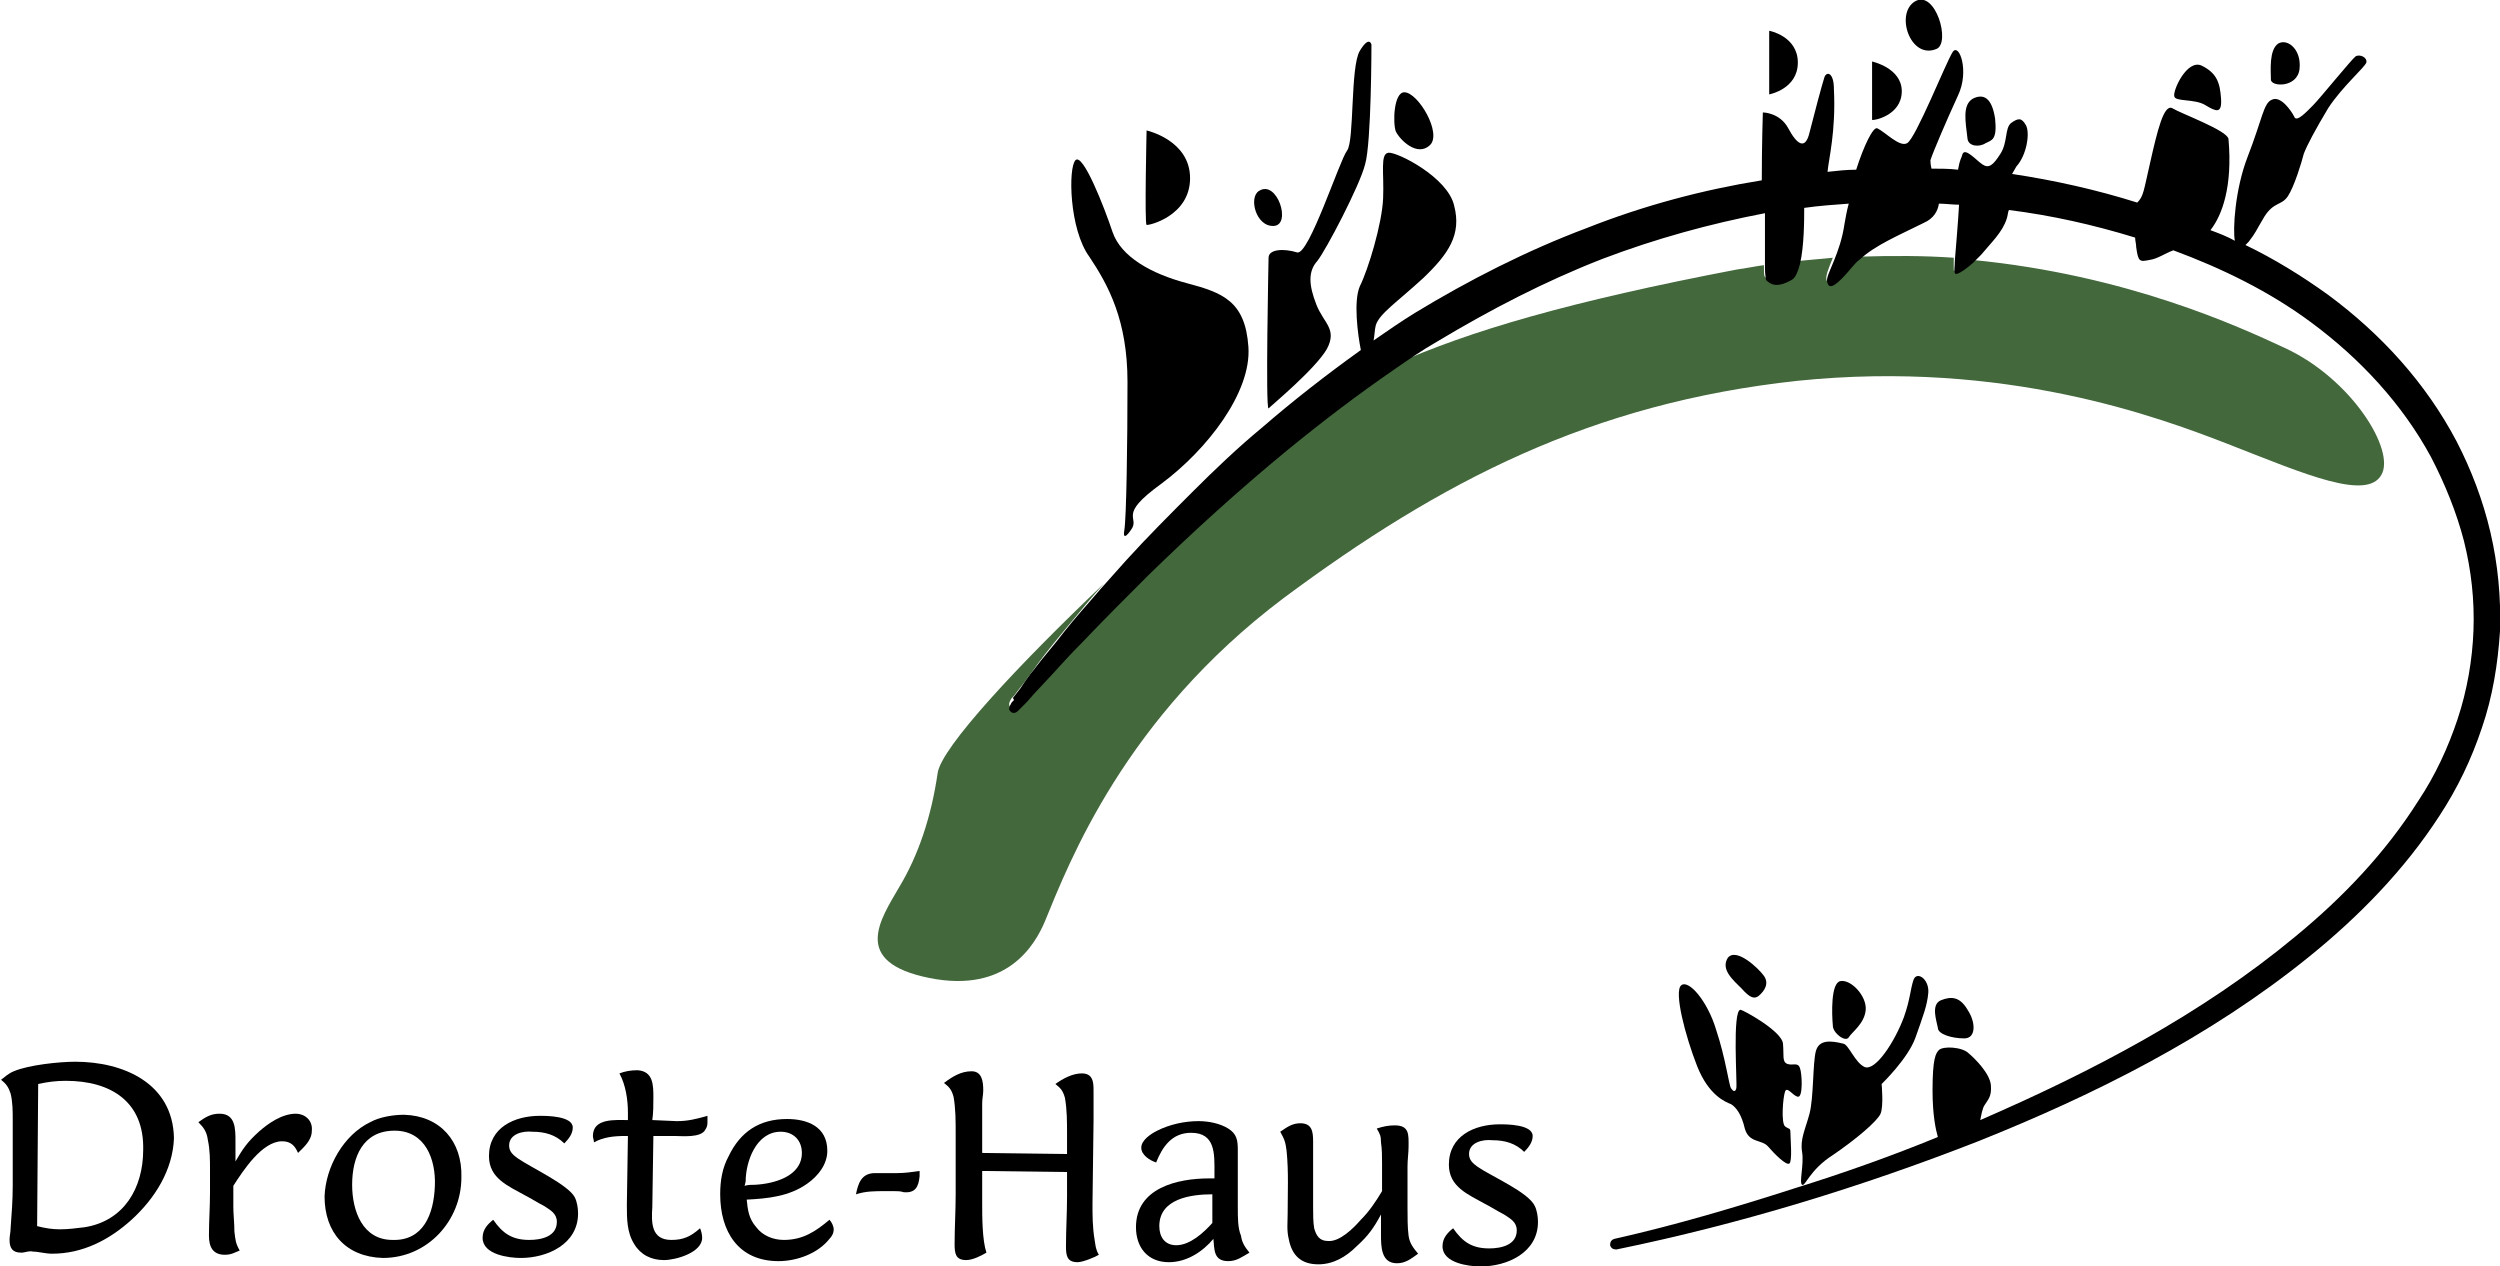 <?xml version="1.0" encoding="utf-8"?>
<!-- Generator: Adobe Illustrator 28.2.0, SVG Export Plug-In . SVG Version: 6.00 Build 0)  -->
<svg version="1.1" id="Ebene_1" xmlns="http://www.w3.org/2000/svg" xmlns:xlink="http://www.w3.org/1999/xlink" x="0px" y="0px"
	 viewBox="0 0 235.7 119.4" style="enable-background:new 0 0 235.7 119.4;" xml:space="preserve">
<style type="text/css">
	.st0{clip-path:url(#SVGID_00000141435274672508997320000008472011492693386418_);fill:#42683C;}
	.st1{clip-path:url(#SVGID_00000141435274672508997320000008472011492693386418_);}
</style>
<g>
	<defs>
		<rect id="SVGID_1_" width="235.7" height="119.4"/>
	</defs>
	<clipPath id="SVGID_00000060709393371096612490000007154303708722838150_">
		<use xlink:href="#SVGID_1_"  style="overflow:visible;"/>
	</clipPath>
	<path style="clip-path:url(#SVGID_00000060709393371096612490000007154303708722838150_);fill:#42683C;" d="M215.4,32.8
		c-4.3-2-14.9-6.9-29.5-8.3c-0.8,0.8-1.7,1.4-1.7,0.9c0-0.1,0-0.5,0-1.1c-2.8-0.2-5.8-0.2-9-0.1c-0.2,0.2-0.5,0.4-0.7,0.7
		c-1.5,1.8-2.1,2.1-2.3,1.5c-0.1-0.4,0.2-1.1,0.6-2.1c-1.1,0.1-2.1,0.2-3.2,0.3c-0.2,0.7-0.4,1.3-0.8,1.5c-1.3,0.8-2,0.4-2.4,0
		c-0.1-0.1-0.1-0.5-0.1-1.1c-0.8,0.1-1.7,0.3-2.5,0.4c-15.7,3-25.3,5.8-32.4,9c-3.5,2.4-6.9,5-10.2,7.7c-4.5,3.7-8.9,7.7-13.1,11.8
		c-2.1,2.1-4.2,4.2-6.2,6.3c-1,1.1-2,2.2-3,3.2l-1.5,1.6l-0.7,0.8l-0.4,0.4l-0.2,0.2l-0.1,0.1c0,0-0.5,0.5-0.8,0.1
		c-0.2-0.3,0.2-0.8,0.2-0.8l0.2-0.2l0.3-0.4l0.7-0.9c0.4-0.6,0.9-1.2,1.3-1.8c0.9-1.2,1.8-2.3,2.8-3.5c1.1-1.3,2.2-2.7,3.4-4
		c-8,7.6-15.4,15.5-15.7,17.9c-0.6,4.1-1.8,7.7-3.6,10.7c-1.8,3.1-4.6,7.1,2.8,8.6c7.4,1.5,10-3.2,10.9-5.3
		c2.3-5.6,7.5-19.2,22.5-30.5C135.8,45.4,150,38,169.5,35.9c19.5-2,34,3.4,40.9,6.1c6.9,2.7,12.7,5.2,14.1,2.8
		C225.9,42.5,221.7,35.7,215.4,32.8"/>
	<path style="clip-path:url(#SVGID_00000060709393371096612490000007154303708722838150_);" d="M7.1,100.1c-1.5,0-4.4,0.3-5.8,0.9
		c-0.5,0.2-0.8,0.5-1.2,0.8c0.5,0.4,0.7,0.7,0.9,1.3c0.2,0.8,0.2,1.7,0.2,2.5c0,0.3,0,0.6,0,0.9l0,5.3c0,1.3-0.1,2.7-0.2,4
		c0,0.4-0.1,0.7-0.1,1.1c0,0.8,0.3,1.2,1.1,1.2c0.4,0,0.7-0.2,1.1-0.1c0.5,0,1.2,0.2,1.8,0.2c2.9,0,5.4-1.3,7.5-3.2
		c2.2-2,3.9-4.7,4-7.7C16.3,102.1,11.6,100.1,7.1,100.1 M8,115.7c-0.8,0.1-1.6,0.2-2.3,0.2c-0.8,0-1.4-0.1-2.2-0.3l0.1-13.4
		c0.9-0.2,1.7-0.3,2.6-0.3c4.3,0,7.4,2,7.3,6.5C13.5,112,11.7,115.1,8,115.7"/>
	<path style="clip-path:url(#SVGID_00000060709393371096612490000007154303708722838150_);" d="M27.9,105c-1.3,0-2.6,0.9-3.5,1.7
		c-1.1,1-1.5,1.6-2.2,2.8l0-1.9c0-1.2,0-2.6-1.5-2.6c-0.8,0-1.3,0.3-2,0.8c0.5,0.5,0.8,0.9,0.9,1.7c0.2,0.9,0.2,1.9,0.2,2.8l0,2.1
		c0,1.4-0.1,2.7-0.1,4.1c0,1.1,0.4,1.8,1.5,1.8c0.6,0,0.9-0.2,1.4-0.4c-0.4-0.7-0.4-1-0.5-1.8c0-0.8-0.1-1.6-0.1-2.3l0-2
		c0.9-1.4,2.7-4.2,4.6-4.2c0.8,0,1.2,0.4,1.5,1.1c0.6-0.6,1.3-1.2,1.3-2.1C29.5,105.6,28.7,105,27.9,105"/>
	<path style="clip-path:url(#SVGID_00000060709393371096612490000007154303708722838150_);" d="M38.1,105.1c-1,0-2.3,0.2-3.2,0.7
		c-2.5,1.2-4.2,4.2-4.3,7c0,3.4,2,5.7,5.5,5.8c4.2,0,7.4-3.5,7.4-7.6C43.6,107.6,41.5,105.2,38.1,105.1 M37,116.9
		c-2.8,0-3.8-2.7-3.8-5.2c0-2.6,1-5.1,4-5.1c2.9,0,3.9,2.7,3.8,5.2C40.9,114.5,39.9,117,37,116.9"/>
	<path style="clip-path:url(#SVGID_00000060709393371096612490000007154303708722838150_);" d="M48.8,109.2
		c-0.4-0.3-0.8-0.6-0.8-1.2c0-1.1,1.3-1.4,2.2-1.3c1.2,0,2.2,0.3,3,1.1c0.4-0.4,0.8-0.9,0.8-1.5c0-1.1-2.5-1.1-3.1-1.1
		c-2.4,0-4.8,1.1-4.8,3.8c0,2.1,1.8,2.8,3.4,3.7c0.6,0.3,1.2,0.7,1.8,1c0.6,0.4,1.2,0.7,1.2,1.5c0,1.4-1.5,1.7-2.6,1.7
		c-1.6,0-2.5-0.6-3.4-1.9c-0.5,0.4-1,0.9-1,1.7c0,1.6,2.5,1.9,3.6,1.9c2.5,0,5.4-1.3,5.4-4.2c0-0.5-0.1-1.1-0.3-1.5
		C53.6,111.7,50.1,110.1,48.8,109.2"/>
	<path style="clip-path:url(#SVGID_00000060709393371096612490000007154303708722838150_);" d="M61.5,105.6c0.1-0.7,0.1-1.4,0.1-2.1
		c0-1.2,0-2.5-1.5-2.6c-0.6,0-1.2,0.1-1.7,0.3c0.6,1.1,0.8,2.5,0.8,3.7l0,0.7c-1.2,0-3.3-0.2-3.3,1.5c0,0.2,0.1,0.4,0.1,0.6
		c0.9-0.5,1.9-0.6,3-0.6l0.2,0l-0.1,6.5c0,1.3,0,2.6,0.7,3.7c0.6,1,1.6,1.5,2.8,1.5c1.1,0,3.6-0.7,3.6-2.1c0-0.3-0.1-0.7-0.2-0.9
		c-0.9,0.8-1.6,1.1-2.7,1.1c-1.9,0-1.9-1.6-1.8-3.1l0.1-6.7l2,0c0.7,0,2.5,0.2,2.9-0.6c0.2-0.3,0.2-0.5,0.2-0.8l0-0.5
		c-1.1,0.3-1.8,0.5-2.9,0.5L61.5,105.6z"/>
	<path style="clip-path:url(#SVGID_00000060709393371096612490000007154303708722838150_);" d="M73.9,116.9c-1,0-2-0.4-2.6-1.2
		c-0.7-0.8-0.8-1.6-0.9-2.6c2-0.1,4-0.3,5.7-1.5c1-0.7,1.9-1.8,1.9-3.1c0-2.3-1.9-3-3.8-3c-2.6,0-4.4,1.2-5.5,3.5
		c-0.6,1.1-0.8,2.3-0.8,3.6c0,3.5,1.7,6.3,5.5,6.3c1.7,0,3.7-0.7,4.8-2.1c0.2-0.2,0.4-0.5,0.4-0.9c0-0.3-0.2-0.7-0.4-0.9
		C76.9,116.1,75.7,116.9,73.9,116.9 M70.3,111.4c0-1.9,1-4.7,3.3-4.7c1.2,0,2,0.8,2,2c0,2.2-2.6,2.9-4.4,3c-0.3,0-0.7,0-1,0.1
		L70.3,111.4z"/>
	<path style="clip-path:url(#SVGID_00000060709393371096612490000007154303708722838150_);" d="M84.6,110.6l-1.2,0
		c-0.3,0-0.6,0-0.9,0c-1.3,0-1.6,1-1.8,2c0.9-0.3,1.8-0.3,2.7-0.3l0.9,0c0.3,0,0.6,0,0.9,0.1c1.1,0.1,1.4-0.5,1.5-1.5
		c0-0.2,0-0.3,0-0.5C86,110.5,85.3,110.6,84.6,110.6"/>
	<path style="clip-path:url(#SVGID_00000060709393371096612490000007154303708722838150_);" d="M103,113.5l0.1-7.9
		c0-0.8,0-1.6,0-2.4c0-0.9,0.1-2-1.1-2c-0.9,0-1.8,0.5-2.5,1c0.5,0.4,0.7,0.6,0.9,1.3c0.2,1.1,0.2,2.3,0.2,3.4l0,1.9l-8-0.1l0-4.7
		c0-0.4,0.1-0.8,0.1-1.2c0-0.8-0.1-1.8-1.1-1.8c-1,0-1.8,0.5-2.6,1.1c0.5,0.4,0.7,0.6,0.9,1.3c0.2,1.1,0.2,2.3,0.2,3.4l0,5.8
		c0,1.6-0.1,3.1-0.1,4.7c0,0.9,0.1,1.5,1.1,1.5c0.6,0,1.4-0.4,1.9-0.7c-0.4-1.2-0.4-3.4-0.4-4.7l0-3l8,0.1l0,2.3
		c0,1.6-0.1,3.1-0.1,4.7c0,0.9,0.1,1.5,1.1,1.5c0.5,0,1.7-0.5,2-0.7c-0.3-0.5-0.3-0.8-0.4-1.4C103,115.7,103,114.6,103,113.5"/>
	<path style="clip-path:url(#SVGID_00000060709393371096612490000007154303708722838150_);" d="M116.7,113.8l0-3.7
		c0-0.6,0-1.1,0-1.7c0-0.9-0.1-1.5-0.9-2c-0.8-0.5-1.9-0.7-2.8-0.7c-1.3,0-2.7,0.3-3.9,0.9c-0.6,0.3-1.5,0.9-1.5,1.6
		s0.8,1.2,1.4,1.4c0.6-1.5,1.5-2.8,3.3-2.8c2.3,0,2.2,2,2.2,3.7l0,0.6l-0.5,0c-3,0-6.9,0.9-6.9,4.6c0,1.9,1.1,3.3,3.1,3.3
		c1.7,0,3.2-1,4.2-2.2c0.1,1,0,2.1,1.4,2.1c0.8,0,1.3-0.4,2-0.8c-0.4-0.5-0.7-0.9-0.8-1.6C116.7,115.8,116.7,114.8,116.7,113.8
		 M114.3,115.3c-0.8,0.9-2.1,2.1-3.4,2.1c-1.1,0-1.6-0.8-1.6-1.8c0-2.6,3-3,5-3L114.3,115.3z"/>
	<path style="clip-path:url(#SVGID_00000060709393371096612490000007154303708722838150_);" d="M132.7,113.8l0-3.8
		c0-0.7,0.1-1.3,0.1-1.9c0-1.1,0.1-2-1.3-2c-0.6,0-1.1,0.1-1.7,0.3c0.3,0.5,0.4,0.7,0.4,1.3c0.1,0.7,0.1,1.3,0.1,2l0,2.6
		c-0.6,1-1.2,1.9-2,2.7c-0.7,0.8-2,2.1-3.1,2c-0.8,0-1.1-0.5-1.3-1.2c-0.1-0.6-0.1-1.3-0.1-2l0-4.5c0-0.6,0-1.1,0-1.7
		c0-0.9-0.1-1.7-1.2-1.7c-0.8,0-1.3,0.4-1.9,0.8c0.4,0.7,0.5,1,0.6,1.8c0.2,2,0.1,3.9,0.1,5.9c0,0.8-0.1,1.6,0.1,2.4
		c0.3,1.6,1.2,2.4,2.8,2.4c1.4,0,2.6-0.7,3.6-1.7c1.1-1,1.6-1.7,2.3-3l0,1.9c0,1.1,0,2.7,1.5,2.7c0.8,0,1.3-0.4,2-0.9
		c-0.5-0.6-0.8-1-0.9-1.7C132.7,115.7,132.7,114.8,132.7,113.8"/>
	<path style="clip-path:url(#SVGID_00000060709393371096612490000007154303708722838150_);" d="M139.3,110c-0.4-0.3-0.8-0.6-0.8-1.2
		c0-1.1,1.3-1.4,2.2-1.3c1.2,0,2.2,0.3,3,1.1c0.4-0.4,0.8-0.9,0.8-1.5c0-1.1-2.5-1.1-3.1-1.1c-2.4,0-4.8,1.1-4.8,3.8
		c0,2.1,1.8,2.8,3.4,3.7c0.6,0.3,1.2,0.7,1.8,1c0.6,0.4,1.2,0.7,1.2,1.5c0,1.4-1.5,1.7-2.6,1.7c-1.6,0-2.5-0.6-3.4-1.9
		c-0.5,0.4-1,0.9-1,1.7c0,1.6,2.5,1.9,3.6,1.9c2.5,0,5.4-1.3,5.4-4.2c0-0.5-0.1-1.1-0.3-1.5C144.1,112.4,140.6,110.9,139.3,110"/>
	<path style="clip-path:url(#SVGID_00000060709393371096612490000007154303708722838150_);" d="M106.3,36c0,5.8-0.1,12.8-0.3,14
		c-0.2,1.2,0.6,0,0.6,0c1-1.3-1.4-1.3,2.9-4.4c4.3-3.2,8.5-8.6,8.2-12.9c-0.3-4.3-2.4-5.1-5.8-6c-3.4-0.9-6.2-2.5-7-4.8
		c-0.8-2.4-2.8-7.5-3.5-6.8c-0.7,0.7-0.6,6.5,1.3,9.1C104.5,26.9,106.3,30.2,106.3,36"/>
	<path style="clip-path:url(#SVGID_00000060709393371096612490000007154303708722838150_);" d="M119.6,24.3c0,0-0.3,14.4,0,14.2
		c0.3-0.3,4.4-3.7,5.5-5.6c1-1.9-0.3-2.4-1-4.2c-0.7-1.8-0.8-3.1,0.1-4.1c0.8-1,4-7.1,4.5-9.1c0.6-2,0.6-11.3,0.6-11.3
		s-0.2-0.9-1.1,0.6c-0.9,1.5-0.5,8.5-1.2,9.4c-0.7,0.9-3.6,9.9-4.7,9.6C121,23.4,119.6,23.5,119.6,24.3"/>
	<path style="clip-path:url(#SVGID_00000060709393371096612490000007154303708722838150_);" d="M158.5,92.9
		c-0.7,0.6,0.4,4.8,1.5,7.6c1.1,2.8,2.7,3.4,3.2,3.6c0.5,0.3,1,1,1.3,2.3c0.4,1.4,1.6,1,2.2,1.7c0.6,0.7,1.7,1.8,2,1.6
		c0.3-0.2,0.1-2.4,0.1-2.9c0-0.5-0.1-0.3-0.5-0.6c-0.4-0.3-0.2-2.8,0-3.3c0.2-0.5,0.7,0.4,1.2,0.5c0.5,0.1,0.4-2.2,0.2-2.7
		c-0.2-0.6-0.7-0.2-1.2-0.4c-0.5-0.2-0.3-0.8-0.4-1.9c-0.1-1.2-3.8-3.2-4-3.2c-0.8,0-0.3,7-0.4,7.4c-0.1,0.4-0.3,0.3-0.5,0
		c-0.2-0.3-0.5-2.8-1.4-5.5C161,94.4,159.2,92.3,158.5,92.9"/>
	<path style="clip-path:url(#SVGID_00000060709393371096612490000007154303708722838150_);" d="M112.2,16.8c0-3.6-4.1-4.5-4.1-4.5
		s-0.2,8.9,0,8.9C108.2,21.3,112.2,20.4,112.2,16.8"/>
	<path style="clip-path:url(#SVGID_00000060709393371096612490000007154303708722838150_);" d="M120.1,21.3c1.7-0.1,0.3-4.4-1.4-3.3
		C117.7,18.6,118.4,21.4,120.1,21.3"/>
	<path style="clip-path:url(#SVGID_00000060709393371096612490000007154303708722838150_);" d="M169.5,5.9c0-2.5-2.7-3-2.7-3v6
		C166.8,8.9,169.5,8.4,169.5,5.9"/>
	<path style="clip-path:url(#SVGID_00000060709393371096612490000007154303708722838150_);" d="M182.6,4.6c1.3-0.6-0.1-5.5-2-4.5
		C178.6,1.2,180.1,5.7,182.6,4.6"/>
	<path style="clip-path:url(#SVGID_00000060709393371096612490000007154303708722838150_);" d="M179.3,8.6c0-2.2-2.8-2.8-2.8-2.8
		v5.5C176.6,11.4,179.3,10.9,179.3,8.6"/>
	<path style="clip-path:url(#SVGID_00000060709393371096612490000007154303708722838150_);" d="M185.5,13.1c0.1,0.7,1.1,0.8,1.7,0.4
		c0.6-0.3,1.1-0.3,0.9-2.3c-0.3-2-1.1-2.4-2.1-1.9C185,9.9,185.3,11.4,185.5,13.1"/>
	<path style="clip-path:url(#SVGID_00000060709393371096612490000007154303708722838150_);" d="M207.9,9.9c1,0.6,1.6,0.9,1.5-0.6
		c-0.1-1.5-0.4-2.4-1.8-3.1c-1.4-0.7-2.8,2.4-2.6,2.9C205.1,9.6,206.9,9.3,207.9,9.9"/>
	<path style="clip-path:url(#SVGID_00000060709393371096612490000007154303708722838150_);" d="M216.8,6.5c0.2-1.8-1.1-2.9-2-2.4
		c-0.9,0.6-0.7,2.6-0.7,3.4C214.1,8.2,216.6,8.3,216.8,6.5"/>
	<path style="clip-path:url(#SVGID_00000060709393371096612490000007154303708722838150_);" d="M234.8,50.2c-0.7-3-1.8-5.9-3.2-8.6
		c-2.9-5.5-7.1-10.1-12.1-13.8c-2.5-1.8-5.1-3.4-7.8-4.7c0.1-0.1,0.2-0.2,0.3-0.3c0.7-0.9,0.6-0.9,1.5-2.4c0.9-1.4,1.6-1,2.2-1.9
		c0.6-0.9,1.3-3.2,1.5-4c0.3-0.8,1.1-2.3,2.3-4.3c1.3-2,3.4-3.8,3.6-4.3c0.1-0.5-0.6-0.8-1-0.6c-0.4,0.3-3.4,4-4,4.6
		c-0.6,0.6-1.6,1.7-1.8,1.1c-0.3-0.6-1.3-2-2.1-1.6c-0.8,0.3-0.9,1.8-2.3,5.4c-1.2,3.1-1.4,6.9-1.2,7.9c-0.7-0.4-1.5-0.7-2.3-1
		c1.1-1.4,2.1-4.1,1.7-8.6c-0.1-0.8-4.5-2.4-5.3-2.9c-0.8-0.4-1.4,2.1-2.1,5.2c-0.6,2.6-0.6,3.1-1.2,3.7c-3.8-1.2-7.8-2.1-11.8-2.7
		c0.1-0.2,0.3-0.5,0.4-0.7c1-1.1,1.3-3.2,0.9-3.9c-0.4-0.7-0.7-0.7-1.4-0.2c-0.6,0.5-0.3,1.8-1,2.9c-0.7,1.1-1.1,1.4-1.7,1
		c-0.6-0.4-1.7-1.7-1.9-0.9c-0.1,0.4-0.2,0.3-0.4,1.4c-0.8-0.1-1.7-0.1-2.5-0.1c-0.1-0.4-0.1-0.7-0.1-0.8c0.3-0.9,1.5-3.7,2.6-6.1
		c1.1-2.3,0.1-5-0.5-4.1c-0.6,0.9-3.5,8.2-4.3,8.6c-0.7,0.4-2-1-2.8-1.4c-0.4-0.2-1.3,1.7-2,3.9c-0.9,0-1.8,0.1-2.7,0.2
		c0.1-1.2,0.8-3.8,0.6-7.8c0-1.6-0.7-1.7-0.9-1.1c-0.2,0.6-1,3.6-1.4,5.2c-0.4,1.7-1.2,1.1-2-0.4c-0.8-1.5-2.4-1.5-2.4-1.5
		s-0.1,3-0.1,6.4c-5.6,0.9-11.2,2.4-16.5,4.5c-5.6,2.1-11.1,4.9-16.2,8c-1.3,0.8-2.6,1.7-3.9,2.6c0.1-0.5,0.1-1,0.2-1.4
		c0.3-1.1,2-2.2,4.5-4.5c2.4-2.3,3.6-4.1,2.9-6.8c-0.6-2.7-5.4-5.1-6.2-5c-0.8,0.1-0.4,1.9-0.5,4.3c-0.1,2.4-1.4,6.7-2.2,8.3
		c-0.6,1.4-0.2,4.5,0.1,6c-3.2,2.3-6.3,4.7-9.3,7.3c-2.3,1.9-4.5,4-6.6,6.1c-2.1,2.1-4.2,4.2-6.2,6.4c-0.8,0.9-1.7,1.9-2.5,2.8
		c-1.1,1.3-2.3,2.6-3.4,4c-0.9,1.2-1.9,2.3-2.8,3.5c-0.5,0.6-0.9,1.2-1.3,1.8l-0.7,0.9L95.6,66l-0.2,0.2c0,0-0.4,0.6-0.2,0.8
		c0.4,0.5,0.8,0,0.9-0.1l0.1-0.1l0.2-0.2l0.4-0.4l0.7-0.8l1.5-1.6c1-1.1,2-2.2,3-3.2c2-2.1,4.1-4.2,6.2-6.3
		c4.2-4.1,8.6-8.1,13.1-11.8c3.3-2.7,6.7-5.3,10.2-7.7c1.3-0.9,2.6-1.8,4-2.6c5-3,10.2-5.7,15.6-7.8c5-1.9,10.1-3.3,15.3-4.3
		c0,2.1,0,4,0,5.2c0,0.6,0.1,1,0.1,1.1c0.4,0.4,1,0.8,2.4,0c0.4-0.2,0.6-0.8,0.8-1.5c0.4-1.7,0.4-4.2,0.4-5.3
		c1.4-0.2,2.8-0.3,4.2-0.4c-0.2,0.7-0.3,1.4-0.4,1.9c-0.2,1.4-0.6,2.5-1,3.5c-0.4,1-0.8,1.7-0.6,2.1c0.2,0.6,0.8,0.3,2.3-1.5
		c0.2-0.2,0.4-0.5,0.7-0.7c1.5-1.4,3.7-2.3,6.1-3.5c0.9-0.4,1.3-1.1,1.4-1.8c0.6,0,1.3,0.1,1.9,0.1c-0.1,1.8-0.3,4-0.4,5.3
		c0,0.6-0.1,1,0,1.1c0,0.4,0.9-0.2,1.7-0.9c0.3-0.3,0.5-0.5,0.8-0.8c0.9-1.1,2-2.1,2.4-3.4c0.1-0.3,0.1-0.6,0.2-0.8
		c4,0.5,8,1.4,11.9,2.6c0,0.3,0.1,0.6,0.1,0.9c0.2,1.4,0.3,1.4,1.3,1.2c0.7-0.1,1.4-0.6,2.2-0.9c4.6,1.7,9.1,3.9,13,6.8
		c4.6,3.4,8.6,7.7,11.3,12.7c1.3,2.5,2.4,5.2,3.1,7.9c0.7,2.8,1,5.6,0.9,8.4c-0.1,2.8-0.6,5.7-1.5,8.4c-0.9,2.7-2.1,5.3-3.7,7.7
		c-3.1,4.9-7.1,9.1-11.6,12.8c-8.8,7.3-19.1,12.7-29.7,17.3c0.1-0.5,0.2-1.1,0.4-1.4c0.3-0.5,0.7-0.8,0.6-1.9
		c-0.1-1.1-1.5-2.5-2.1-3c-0.6-0.6-2.4-0.7-2.8-0.3c-0.3,0.3-0.6,0.8-0.6,3.8c0,2.3,0.3,3.7,0.5,4.4c-4.4,1.8-8.9,3.4-13.4,4.8
		c-5.6,1.8-11.3,3.5-17.1,4.8l0,0c-0.3,0.1-0.4,0.3-0.4,0.6c0.1,0.3,0.3,0.4,0.6,0.4c11.7-2.4,23.1-5.9,34.1-10.2
		c11-4.4,21.8-9.8,31.2-17.4c4.7-3.8,9-8.2,12.3-13.3c1.7-2.6,3-5.3,4-8.3c1-2.9,1.5-6,1.7-9.1C235.8,56.3,235.5,53.2,234.8,50.2"/>
	<path style="clip-path:url(#SVGID_00000060709393371096612490000007154303708722838150_);" d="M165.8,93.9c0.6-0.5,1-1.2,0.5-1.9
		c-0.5-0.7-2.6-2.7-3.4-1.7c-0.7,1.1,0.5,2.1,1.3,2.9C165,94.1,165.4,94.2,165.8,93.9"/>
	<path style="clip-path:url(#SVGID_00000060709393371096612490000007154303708722838150_);" d="M174.3,97.8c0.3-0.5,1.5-1.3,1.6-2.6
		c0.1-1.3-1.4-2.9-2.4-2.7c-0.9,0.2-0.8,3.1-0.7,4.2C172.8,97.4,174,98.3,174.3,97.8"/>
	<path style="clip-path:url(#SVGID_00000060709393371096612490000007154303708722838150_);" d="M171.2,99.1
		c-0.3,1.1-0.2,4.4-0.6,5.9s-0.9,2.4-0.7,3.6c0.2,1.2-0.3,2.9,0,3.1c0.3,0.2,0.7-1.4,2.9-2.8c2.2-1.5,4.2-3.2,4.5-3.9
		c0.3-0.7,0.1-2.8,0.1-2.8s2.5-2.4,3.2-4.4c0.7-2,1.1-3,1.2-4.2c0.1-1.3-1.1-2.1-1.4-1.2c-0.3,0.9-0.3,1.8-0.9,3.5
		c-0.9,2.4-2.7,5.1-3.7,4.7c-0.9-0.4-1.5-2.1-2-2.2C172.6,98.1,171.5,98,171.2,99.1"/>
	<path style="clip-path:url(#SVGID_00000060709393371096612490000007154303708722838150_);" d="M185.2,97.9c1.1,0,1.1-1.5,0.3-2.7
		c-0.7-1.2-1.5-1.3-2.5-0.9c-1,0.4-0.4,2-0.3,2.6C182.7,97.5,184,97.9,185.2,97.9"/>
	<path style="clip-path:url(#SVGID_00000060709393371096612490000007154303708722838150_);" d="M134.8,13.7c1.2-1.1-1.1-5-2.4-5
		c-1,0-1.1,2.9-0.8,3.7C132,13.2,133.6,14.8,134.8,13.7"/>
</g>
</svg>
